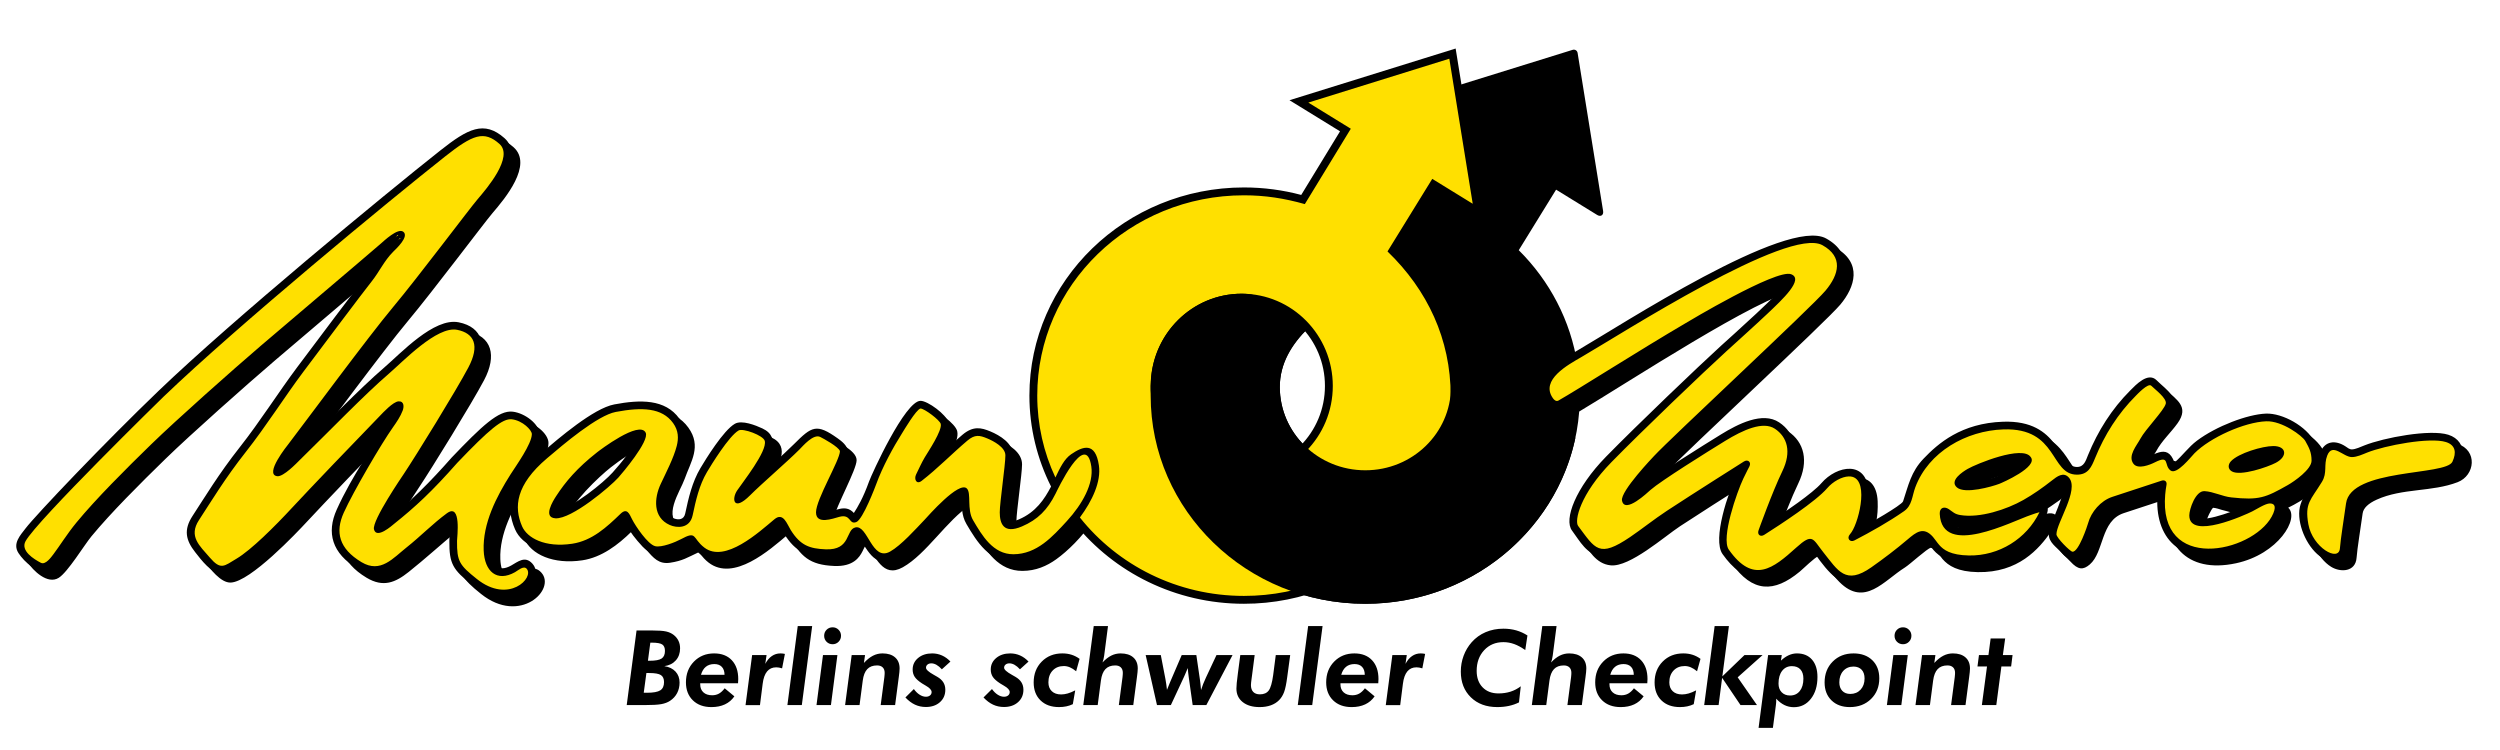 <svg xmlns="http://www.w3.org/2000/svg" width="1134" height="340" viewBox="0 0 1134 340"><path fill-rule="evenodd" clip-rule="evenodd" d="M563.24 133.23c15.343 0 34.06 12.004 30.034 15.723-7.543 6.972-12.755 15.943-12.755 26.61 0 20.812 17.327 37.757 38.79 37.757s38.783-16.945 38.783-37.756c0-.57.05-1.136.026-1.7-1.5-22.926-11.91-43.575-27.717-58.818-.49-.475-.64-1.634-.278-2.216l18.612-30.182c.497-.806 1.645-1.078 2.45-.583l16.84 10.365-8.32-51.56c-.12-.76.494-1.755 1.23-1.983L713.32 22.62c1.085-.336 2.107.297 2.288 1.418L727.17 95.7c.304 1.874-1.074 2.796-2.69 1.803L705.843 86.03l-16.933 27.456c13.95 13.86 23.55 31.882 26.625 51.97 1.308-.794 2.635-1.557 3.956-2.32 19.77-11.446 95.15-60.757 112.938-50.875 12.593 6.995 8.93 18.06 2.326 25.922-3.302 3.93-20.96 20.734-38.59 37.444-17.658 16.74-35.47 33.556-39.293 37.683-6.223 6.72-11.003 12.705-12.83 15.5 1.93-1.243 4.414-3.357 6.43-5.12 5.043-4.414 26.365-17.69 34.246-22.538 7.653-4.71 18.857-10.5 26.384-5.48 7.302 4.867 9.478 13.537 4.584 23.647-3.025 6.25-6.717 15.84-8.862 21.603 6.81-4.49 19.605-13.19 23.445-17.67 6.93-8.083 20.766-10.676 21.438 4.115.314 6.96-1.09 12.233-2.616 15.812 2.253-1.26 17.638-9.914 18.228-11.688 2.446-7.334 3.573-13.363 9.277-19.34 6.582-6.893 17.095-16.14 36.128-16.773 26.03-.868 24.79 20.525 33.457 20.525 3.252 0 4.005-2.884 5.027-5.383 4.48-10.957 10.76-20.926 19.177-29.343 2.522-2.524 8.04-8.51 11.955-4.597 4.774 4.776 10.893 7.722 5.413 15.397-3.054 4.274-7.24 8.032-9.703 12.688-.518.974-4.414 6.433-3.457 7.682 5.862-.488 12.354-8.19 15.83 1.54 3.603-3.05 6.38-7.048 10.174-9.893 8.8-6.6 22.922-11.974 31.31-12.297 7.647-.292 18.418 5.842 22.036 12.787 1.112 2.138 1.787 4.226 2.03 6.533.146-.532.308-1.047.498-1.536 2.126-5.487 6.987-5.896 11.54-2.908.892.585 1.747 1.362 2.878 1.362 1.575 0 4.188-1.21 5.635-1.792 8.942-3.575 29.894-7.457 38.092-4.868 9.363 2.958 8.113 14.377.167 17.437-11.68 4.502-25.047 2.648-36.668 7.9-3.882 1.755-6.095 3.855-6.424 6.273-.914 6.704-2.442 15.845-2.747 20.11-.46 6.45-7.27 6.734-11.53 4.112-6.256-3.85-11.084-13.957-10.354-21.56.72-7.476 8.66-13.77 8.308-18.706-.017-.24-.02-.467-.022-.71-2.494 5.37-10.722 10.92-17.42 14.14 5.29 4.812-4.535 21.12-23.664 25.218-22.82 4.89-33.758-9.096-31.315-29.192-5.148 1.688-16.188 5.31-19.67 6.47-10.505 3.5-8.83 17.673-15.352 23.263-2.994 2.564-5.28 2.548-8.85-1.377-2.208-2.43-5.662-4.52-5.662-8.216 0-4.362 8.96-20.565 6.547-23.38l-.176-.167c-.607.006-5.11 3.654-5.768 4.127-4.84 3.455-9.795 6.8-15.1 9.327 5.088-2.1 9.407-3.764 11.612-3.504 4.83.568 1.16 6.362-.078 8.152-5.635 8.14-14.987 18.84-33.323 18.52-9.146-.163-13.325-2.88-16-5.923-1.433-1.63-2.954-4.824-5.328-5.12-1.623.283-9.396 7.477-11.733 8.94-9.556 5.97-18.254 18.044-29.688 6.61-3.36-3.362-6.12-7.485-8.888-11.337-.198-.275-.342-.45-.45-.566-2.037.813-6.81 5.616-8.702 7.185-11.638 9.636-21.392 9.586-30.908-3.896-4.766-6.752 2.76-28.334 6.267-35.722-7.56 4.794-21.465 13.638-29.634 19.013-7.082 4.662-22.816 18.605-31.46 17.742-6.836-.684-9.883-6.93-13.473-11.716-3.766-5.02 1.64-19.38 15.47-33.51 14.11-14.42 41.727-40.804 52.158-50.314 3.893-3.55 28.74-25.633 29.857-28.985-16.16 2.21-75.94 41.442-98.3 54.757-3.807 48.814-45.846 87.194-97.042 87.194-53.713 0-97.336-42.22-97.336-94.42 0-1.988-.095-3.96.09-5.918.794-22.368 18.88-40.3 41.21-40.3zm351.124 105.008c-2.282.832-4.64 1.497-7.087 1.946-5.324.982-14.188 2.647-19.26-.887 2.808 7.99 15.352 3.46 26.347-1.06zm107.8-4.48c-4.825-.136-9.734-1.14-14.324-2.47-1.25-.364-2.662-.882-3.98-.96-.515.205-3.237 5.004-3.237 7.537 0 4.175 15.312-1.232 21.834-4.104l-.374-.003h.08zm-596.7-18.608c-.65 1.142 8.194-7.94 15.163-13.836 4.85-4.104 8.505-3.278 12.646-1.555 4.36 1.815 10.33 5.398 10.33 10.86 0 4.47-2.556 21.387-2.556 25.857 0 3.946.28 5.318 5.243 3.19 15.5-6.64 15.688-24.05 23.65-29.52 5.315-3.655 11.002-5.772 12.6 5.006 1.99 13.438-12.914 30.99-23.41 38.523-4.322 3.1-9.297 5.267-15.344 5.287-10.88.037-16.533-9.036-21.3-17.136-2.418-4.11-2.085-8.334-2.303-12.8-10.66 6.91-19.96 22.31-30.677 28.293-9.26 5.17-12.14-5.174-16.714-10.275-.59.945-1.042 1.982-1.54 2.98-1.436 2.872-4.26 7.06-12.8 6.703-11.337-.473-15.215-4.306-20.585-13.654l-.395-.684c-8.456 7.214-24.695 21.533-36.025 12.822-1.595-1.226-2.782-2.624-3.617-3.67l-.837-1.067-.233.104c-4.958 2.305-7.03 3.797-12.793 4.677-5.09.777-7.568-2.138-10.742-5.837-2.987-3.485-4.578-6.326-5.543-8.257l-.41-.84-.835.827c-6.1 6-13.574 11.7-22.29 13.006-13.16 1.972-23.257-2.626-26.438-9.967-4.524-10.436-2.847-22.07 12.284-34.896 7.548-6.397 23.258-19.98 32.732-21.77 11.75-2.224 23.072-2.507 29.513 6.437 6.144 8.533 1.1 15.4-1.69 23.3-2.004 5.683-10.544 17.65-1.25 21.78 2.638 1.17 5 .725 5.58-1.97 1.527-7.133 3.148-14.272 6.908-20.632 2.312-3.913 10.476-17.21 15.647-20.14 3.177-1.803 9.417.703 12.485 2.13 9.102 4.232 2.82 13.455-.938 18.92l-4.292 6.224c5.866-5.514 14.642-13.14 19.515-18.013 8.15-8.15 10.215-9.495 19.877-2.623 1.752 1.245 4.482 3.353 4.482 5.766 0 4.285-9.054 20.373-10.74 27.168-.103.41-.117.59-.117.605l.364.015c4.688-.147 9.26-4.17 13.32.274 1.728-2.646 4.166-6.71 6.894-14.284 1.2-3.332 16.31-36.583 23.348-36.583 3.31 0 11.7 6.25 12.542 9.615 1.213 4.852-4.96 13.12-8.463 19.15l-.245.488zm593.817-.067c3.652.117 14.384-2.663 17.067-5.197-.252-.008-.598-.004-1.078-.004-4.412 0-12.427 2.618-15.99 5.2zm-124.878 7.688c4.187.817 11.597-1.044 15.313-2.46 3.587-1.368 7.446-4.313 9.993-6.485-7.135-.053-19.86 3.373-24.95 8.545-.154.156-.27.29-.356.4zM177.72 118.405c-10.91 9.39-40.64 34.504-53.118 45.197-13.086 11.215-38.014 33.33-49.542 44.545-11.553 11.24-24.908 24.595-33.577 35.12-3.353 4.07-10.713 16.235-14.852 18.837-5.078 3.194-11.69-3.317-14.163-7.145-2.79-4.317.82-8.07 3.22-11.212 4.648-6.085 36.16-39.202 60.393-62.436 33.537-32.158 102.422-88.98 127.772-109.006 12.405-9.8 19.804-13.748 29.067-5.555 9.02 7.978-3.974 23.436-9.51 29.89-3.743 4.367-27.142 35.56-38.373 48.972-11.224 13.403-40.22 52.68-47.39 62.033-2.04 2.66-3.692 5.126-4.784 7 1.206-1.01 2.75-2.414 4.687-4.307 13.76-13.443 29.906-30.18 40.656-39.392 7.64-6.548 22.725-22.905 33.93-20.666 10.965 2.192 13.353 10.997 7.436 22.174-5.635 10.642-23.792 40.064-29.427 48.514-5.627 8.438-9.918 15.503-11.412 18.79l-.52 1.108c11.21-8.04 21.71-18.964 30.742-29.213 13.645-14.247 21.296-21.584 27.698-20.83 5.67.665 12.145 5.763 12.145 10.15 0 5.716-7.147 15.337-10.18 20.116-5.993 9.45-12.125 21.104-11.667 32.542.276 6.903 3.216 10.234 9.034 6.96 3.036-1.708 6.248-4.518 9.554-.88 6.867 7.55-9.573 23.908-27.337 9.7-8.7-6.96-10.376-9.548-10.284-20 .027-3.01.334-6.086.133-9.09l-.717.582c-7.374 6.11-14.452 12.558-21.95 18.532-6.036 4.81-11.538 7.162-19.11 2.618-11.638-6.98-14.182-16.332-9.43-26.853 6.966-15.417 16.59-28.62 25.1-43.073-.82.763-1.79 1.714-2.92 2.876-10.917 11.227-32.124 33.362-39.92 41.78-4.316 4.662-25.502 27.123-34.445 27.47-4.584.173-9.358-6.298-12.04-9.708-4.244-5.4-5.343-10.102-1.185-16.46 5.328-8.146 11.912-19.11 21.313-31.015 9.354-11.847 17.77-25.252 26.19-36.473 8.435-11.245 27.18-36.232 30.93-40.918 3.026-3.782 4.853-7.602 7.892-11.31l-.038.034zm79.07 117.267c7.164-1.318 21.12-12.72 25.187-17.27 4.14-4.626 8.608-10.102 11.275-15.804-5.072 1.14-12.51 6.506-16.182 9.39-5.343 4.2-18.016 16.173-20.28 23.685z"/><path fill-rule="evenodd" clip-rule="evenodd" fill="#FFE000" d="M707.698 183.227c-3.373 1.91-7.355-3.37-6.128-9.19 1.225-5.823 8.885-10.112 14.705-13.482 5.823-3.37 22.062-13.48 43.51-25.736 21.45-12.256 56.686-31.252 67.718-25.124 11.03 6.128 8.27 15.625 1.837 23.285-6.435 7.66-70.166 66.794-77.826 75.064-7.66 8.273-13.942 16.246-14.096 18.08-.305 3.674 6.078-1.683 10.112-5.21 4.902-4.29 26.044-17.466 34.01-22.368 7.968-4.9 18.08-9.803 24.514-5.514 6.435 4.288 8.578 11.948 3.982 21.446-4.596 9.5-10.724 26.656-10.724 26.656s22.674-14.4 28.19-20.835c5.514-6.436 17.77-10.418 18.383 3.062.613 13.482-5.514 20.222-5.514 20.222s7.66-3.98 15.013-8.578c7.355-4.596 8.887-5.21 9.5-7.048.612-1.836 2.45-11.948 8.886-18.688 6.434-6.74 16.545-15.626 34.93-16.24 18.384-.61 23.897 11.95 25.736 15.32 1.84 3.37 4.902 5.21 7.66 5.21 4.904 0 5.21-3.372 8.887-11.952 3.678-8.577 12.255-18.994 16.546-23.283 4.288-4.29 7.353-6.74 9.498-4.596 2.144 2.143 7.966 6.127 7.048 9.802-.92 3.678-8.887 11.03-11.644 16.24-2.76 5.207-4.596 6.74-3.678 8.885s2.45 1.225 5.82.307c3.37-.92 3.984-2.757 7.05-2.146 3.062.613 2.756 4.29 3.983 5.21 1.225.918 7.958-7.732 11.948-10.725 8.58-6.435 22.367-11.644 30.334-11.948 7.965-.307 17.77 7.046 19.302 9.803 1.532 2.758 3.066 5.21 3.066 9.806s-7.347 10.126-11.644 12.562c-9.194 5.208-12.665 7.354-26.66 5.82-4.956-.543-11.336-3.37-12.867-2.756-1.532.61-4.29 6.433-4.29 9.19 0 2.758 3.064 3.677 7.354 3.064 4.292-.613 14.402-4.29 18.693-6.435 4.288-2.147 6.28-3.784 8.7-3.784 2.526 0 5.394 1.638 3.248 6.848-2.143 5.207-10.11 13.48-22.98 16.237-12.868 2.758-21.753-.917-26.656-8.884-4.902-7.966-2.146-21.14-2.146-21.14s-17.77 5.82-22.367 7.353-8.577 6.127-9.804 10.723c-1.226 4.596-3.982 11.03-6.128 12.866-2.146 1.838-3.37 2.145-6.435-1.226-3.063-3.37-5.21-4.29-5.21-7.046s4.597-11.95 5.517-15.626c.92-3.676 2.45-6.74.614-8.885-1.84-2.146-3.984.61-8.273 3.677-4.29 3.064-14.4 10.722-26.044 12.867-14.32 2.64-16.716.298-18.758-1.19-1.497-1.09-2.998-2.486-2.385.885 1.226 6.74 7.66 9.498 20.53 4.902s14.706-5.82 18.384-7.046c3.676-1.227 9.805-3.983 4.29 3.983S910.534 254 893.07 253.693c-17.464-.306-14.75-10.23-21.142-11.03-2.452-.306-7.967 6.13-12.87 9.192s-13.175 11.642-19.61 11.028c-6.434-.61-10.11-6.74-13.786-11.335-3.678-4.596-3.37-6.435-6.437-4.596-3.063 1.84-11.948 12.255-19.608 13.174-7.66.92-13.176-4.596-16.853-9.804-3.678-5.21 1.53-19.915 2.76-24.817 1.224-4.902 6.434-14.705 6.434-14.705s-23.288 14.705-34.932 22.365c-11.642 7.66-22.705 18.226-30.334 17.462-6.128-.61-9.498-7.353-12.255-11.027-2.76-3.678 1.225-16.852 15.32-31.253 14.093-14.398 41.67-40.748 52.088-50.246 10.417-9.497 29.108-26.042 30.334-29.72 1.224-3.675-1.73-2.86-8.58-.306-5.918 2.208-16.545 7.354-37.994 19.915-21.447 12.564-48.716 30.03-57.908 35.237zm180.78 36.153c1.225 2.45 11.337.92 17.77-1.53 6.435-2.453 14.843-8.048 13.48-9.5-1.234-2.028-5.514-1.225-14.094.92-8.58 2.144-18.384 7.658-17.156 10.11zm124.4-7.353c1.532 1.837 10.11-.307 13.48-1.532 3.37-1.225 7.66-2.757 7.967-4.902.307-2.146-5.208-1.84-10.417-.307-5.21 1.532-12.562 4.902-11.03 6.74zm40.14.612c-.308-4.29 1.517-9.965 4.288-10.11 5.823-.307 6.128 3.063 9.498 3.063 3.37 0 7.66-3.37 17.16-5.21 9.498-1.838 21.73-2.894 26.043-1.53 5.822 1.838 6.13 6.74 3.984 11.336s-18.385 5.514-27.27 7.045c-8.887 1.532-19.917 4.597-20.835 11.338-.92 6.74-2.452 15.93-2.757 20.222-.308 4.29-4.903 5.207-8.887 2.757-3.98-2.452-7.966-8.273-8.887-13.48-.918-5.21-1.53-7.355 2.146-13.787 3.678-6.436 5.82-7.357 5.517-11.646zM468.714 179.45c0-51.164 42.775-92.64 95.54-92.64 9.302 0 18.294 1.29 26.797 3.69l19.23-31.522-21.097-12.984 69.658-21.672 11.565 71.662-20.152-12.402-18.612 30.182c17.398 16.778 28.17 40.013 28.17 65.686 0 51.165-42.774 92.64-95.556 92.64-52.765 0-95.54-41.475-95.54-92.64zm55.01-4.393c0-22.117 17.692-40.046 39.518-40.046 21.84 0 39.533 17.93 39.533 40.047 0 22.118-17.694 40.045-39.533 40.045-21.826 0-39.52-17.927-39.52-40.045z"/><path fill-rule="evenodd" clip-rule="evenodd" fill="#FFE000" d="M253.712 226.01c4.15-6.386 9.26-12.45 18.2-19.474 11.91-9.355 18.77-10.783 19.41-9.507.637 1.275-4.932 10.394-12.135 18.443-7.377 8.247-19.088 15.323-24.198 17.24-5.11 1.915-5.43-.32-1.278-6.704zm-6.68-19.474c7.242-6.138 23.007-19.7 31.932-21.388 11.814-2.235 22.033-2.235 27.78 5.745 5.75 7.98 0 16.28-1.915 21.707-1.917 5.428-5.75 9.896-5.43 15.323.32 5.428 1.967 7.224 5.11 8.62 2.874 1.276 7.025 1.274 7.983-3.192.958-4.47 2.554-13.09 6.706-20.11 4.15-7.023 7.982-12.77 11.175-15.96 3.193-3.194 4.15-5.11 8.62-3.513 4.472 1.595 8.623 2.233 9.58 5.745.96 3.512-1.595 7.66-5.108 12.77-3.07 4.464-5.748 8.3-7.663 11.172-1.916 2.874-2.236 5.43 3.192 0 5.43-5.426 16.605-15.004 22.353-20.75 5.747-5.746 8.3-7.66 11.494-6.065 3.193 1.597 9.9 5.428 9.9 7.98 0 2.554-3.833 9.896-5.43 13.408s-5.428 12.45-5.428 14.364c0 1.916 1.277 1.916 3.832 1.598 2.555-.32 6.706-2.555 8.94-1.276 2.236 1.276 2.555 4.15 4.152 1.276 1.597-2.874 4.152-7.023 7.025-15.005 2.874-7.98 7.983-17.237 11.814-23.304 3.83-6.063 7.343-12.13 9.898-12.13 2.554 0 10.218 5.747 10.857 8.3.64 2.555-.958 5.43-3.513 9.897-2.555 4.47-5.727 9.265-6.706 11.812-.795 2.062-1.59 3.26-1.48 3.35.112.092 1.147-.945 4.034-3.35 5.748-4.79 12.773-11.493 16.924-15.006 4.15-3.512 7.025-2.873 10.857-1.275 3.833 1.594 9.26 4.787 9.26 9.256s-2.554 21.388-2.554 25.856c0 4.47.958 7.66 7.664 4.79 6.706-2.874 10.856-7.023 14.37-14.047 3.512-7.023 7.097-13.937 9.58-15.643 5.108-3.512 8.62-4.788 9.898 3.83 1.277 8.62-4.47 18.517-11.496 26.18-7.025 7.66-14.352 15.604-25.545 15.64-10.86.036-16.604-10.853-19.797-16.28-3.193-5.427-1.277-12.77-2.555-14.046-1.277-1.276-9.9 7.023-16.604 14.047-6.705 7.02-15.645 16.92-20.435 15.962-4.79-.96-7.664-7.662-9.9-10.535-2.234-2.874-2.873-.958-4.79 2.873-1.228 2.457-3.512 6.064-11.175 5.745-7.664-.318-12.453-1.914-17.243-9.576-3.384-5.416-2.874-6.066-4.79-4.47-1.916 1.597-10.298 9.698-20.755 14.046-12.286 5.11-16.924-6.064-18.2-6.383-1.278-.32-5.782 3.325-9.9 4.15-6.386 1.275-7.345 2.232-13.092-4.472-5.748-6.702-6.067-10.853-7.025-10.533-.958.32-10.857 12.77-23.63 14.683-12.772 1.917-21.853-2.628-24.587-8.938-4.152-9.575-2.874-20.43 11.814-32.88zm-234.05 34.18c4.554-5.963 35.972-38.992 60.214-62.237C106.7 146.353 175.52 89.59 200.843 69.582c12.51-9.883 18.726-12.793 26.84-5.616 8.115 7.177-5.93 23.093-9.674 27.46-3.747 4.37-27.153 35.567-38.388 48.984-11.236 13.42-40.26 52.733-47.438 62.093-7.178 9.36-11.236 18.41 2.496 4.994 13.733-13.417 29.844-30.12 40.573-39.314 13.108-11.232 23.095-22.154 32.458-20.28 9.364 1.87 11.86 9.048 6.243 19.656-5.618 10.607-23.72 39.937-29.337 48.362-5.618 8.425-9.988 15.602-11.548 19.033-1.56 3.433-4.682 8.735 4.682 1.248 9.362-7.49 16.853-14.354 28.4-27.458 14.044-14.665 20.91-20.905 26.217-20.28s10.61 5.352 10.61 8.424c0 3.743-2.808 7.8-4.993 11.542-2.185 3.745-7.178 10.298-11.235 19.034-4.058 8.737-5.93 14.354-5.618 22.154.312 7.8 3.745 10.608 8.426 9.672 4.682-.937 7.49-5.927 10.612-2.497 2.394 2.632.624 9.36-5.93 11.234-6.554 1.87-11.235 2.182-19.038-4.06s-8.426-7.486-9.363-13.416c-.937-5.928 1.027-17.39-1.25-16.85-1.25.3-11.547 9.985-19.037 15.915-7.49 5.926-12.968 12.563-22.47 6.863-10.924-6.554-13.108-14.98-8.74-24.65 4.37-9.672 17.166-31.516 22.472-39.004 5.305-7.49 7.802-14.353-3.12-3.12-10.925 11.233-32.147 33.386-39.95 41.812-7.802 8.425-18.726 19.344-25.592 23.4-6.867 4.058-8.74 5.616-14.356-.936-5.618-6.553-10.3-10.922-4.994-19.033 5.306-8.113 11.86-19.033 21.223-30.89s17.79-25.274 26.216-36.507c8.427-11.232 27.152-36.195 30.897-40.875 3.744-4.68 4.206-7.926 9.986-13.73 7.424-7.45 6.243-9.357-3.12-1.246-9.364 8.112-41.51 35.26-54.617 46.49-13.11 11.234-38.077 33.39-49.625 44.62-11.547 11.23-24.967 24.65-33.706 35.258-8.74 10.61-13.023 21.48-18.284 18.77-2.83-1.458-6.04-3.982-7.933-6.913-2.272-3.513 1.808-7.473 3.14-9.215z"/><path d="M284.277 319.832l4.462-33.854h7.006c2.944 0 5.087.154 6.428.463s2.482.833 3.422 1.573c.956.756 1.676 1.642 2.162 2.66.485 1.017.73 2.15.73 3.398 0 2.19-.64 4.01-1.92 5.458-1.28 1.45-3.02 2.328-5.226 2.637 2.158.323 3.85 1.145 5.076 2.462 1.226 1.318 1.838 2.98 1.838 4.983 0 1.758-.37 3.346-1.11 4.764-.74 1.418-1.812 2.59-3.214 3.515-1.063.708-2.382 1.21-3.954 1.502s-4.2.44-7.885.44h-7.816zm7.723-5.596h1.387c2.944 0 4.983-.366 6.116-1.1 1.133-.73 1.7-1.976 1.7-3.733 0-1.495-.47-2.556-1.41-3.18s-2.714-.937-5.32-.937h-1.27l-1.203 8.95zm2.983-22.73l-1.087 8.21h.763c2.635 0 4.454-.34 5.456-1.02s1.503-1.826 1.503-3.444c0-1.388-.405-2.36-1.215-2.914-.81-.555-2.41-.832-4.798-.832h-.624zM317.62 309.936v.508c0 1.526.482 2.73 1.446 3.607.963.88 2.286 1.32 3.966 1.32 1.156 0 2.185-.25 3.087-.753.9-.5 1.768-1.306 2.6-2.416l4.395 3.654c-1.11 1.62-2.54 2.837-4.29 3.653-1.75.817-3.79 1.226-6.116 1.226-3.516 0-6.322-1.02-8.418-3.063-2.097-2.042-3.145-4.76-3.145-8.15 0-3.81 1.21-6.95 3.63-9.424 2.42-2.474 5.472-3.71 9.157-3.71 3.407 0 6.082 1.032 8.024 3.098s2.914 4.918 2.914 8.556c0 .37-.03.964-.092 1.78v.116h-17.16zm.348-3.84h10.683c-.015-1.556-.423-2.76-1.225-3.606-.802-.848-1.935-1.27-3.4-1.27-1.557 0-2.84.407-3.85 1.225-1.01.816-1.745 2.033-2.207 3.652zM338.178 319.832l2.983-22.685h6.545l-.578 3.978c.817-1.557 1.807-2.736 2.972-3.538 1.163-.8 2.46-1.202 3.895-1.202.4 0 .763.02 1.087.058.324.04.64.097.948.174l-1.272 6.544c-.478-.153-.937-.27-1.376-.346-.44-.077-.867-.116-1.283-.116-1.743 0-3.126.62-4.152 1.86-1.025 1.242-1.692 3.11-2 5.608l-1.226 9.666h-6.544zM357.163 319.832l4.694-35.842h6.544l-4.693 35.842h-6.544zM370.366 319.832l2.937-22.685h6.544l-2.937 22.685h-6.544zm3.468-31.448c0-1.08.37-1.988 1.11-2.73.74-.74 1.65-1.11 2.73-1.11 1.063 0 1.965.375 2.705 1.123s1.11 1.653 1.11 2.717-.37 1.97-1.11 2.717c-.74.75-1.643 1.123-2.707 1.123-1.08 0-1.988-.37-2.73-1.11-.738-.74-1.11-1.65-1.11-2.73zM383.338 319.832l2.983-22.685h6.06l-.51 3.562c1.388-1.496 2.76-2.59 4.117-3.285 1.356-.693 2.79-1.04 4.3-1.04 2.452 0 4.36.6 5.724 1.804 1.365 1.2 2.047 2.874 2.047 5.017 0 .848-.13 2.22-.393 4.116-.03.23-.054.4-.07.51l-1.572 12h-6.544l1.665-12.648c.046-.447.08-.836.104-1.168.023-.33.035-.604.035-.82 0-1.064-.3-1.89-.902-2.475-.6-.586-1.45-.88-2.543-.88-1.912 0-3.396.56-4.45 1.678-1.057 1.117-1.74 2.848-2.047 5.19l-1.457 11.123h-6.545zM414.532 312.548c.77 1.095 1.638 1.95 2.602 2.567.963.616 1.916.925 2.856.925.77 0 1.395-.197 1.873-.59.478-.394.717-.905.717-1.538 0-.925-.88-1.888-2.636-2.89-.71-.4-1.264-.732-1.665-.995-1.62-1.048-2.74-2.046-3.365-2.994-.625-.948-.937-2.062-.937-3.342 0-2.11.83-3.856 2.486-5.236 1.657-1.38 3.78-2.07 6.37-2.07 1.573 0 3.06.313 4.464.938 1.402.624 2.674 1.546 3.815 2.763l-3.885 3.516c-.833-.91-1.646-1.587-2.44-2.034s-1.576-.67-2.347-.67c-.708 0-1.287.185-1.733.554-.447.37-.67.85-.67 1.435 0 .832 1.18 1.903 3.537 3.214.678.385 1.203.685 1.572.9 1.233.71 2.15 1.546 2.752 2.51.6.963.902 2.085.902 3.364 0 2.312-.817 4.193-2.45 5.642-1.635 1.45-3.755 2.174-6.36 2.174-1.79 0-3.442-.354-4.96-1.063-1.52-.71-2.964-1.796-4.336-3.26l3.838-3.82zM449.958 312.548c.77 1.095 1.638 1.95 2.602 2.567.963.616 1.916.925 2.856.925.77 0 1.395-.197 1.873-.59.477-.394.716-.905.716-1.538 0-.925-.88-1.888-2.636-2.89-.71-.4-1.264-.732-1.665-.995-1.62-1.048-2.74-2.046-3.364-2.994-.624-.948-.936-2.062-.936-3.342 0-2.11.83-3.856 2.486-5.236 1.657-1.38 3.78-2.07 6.37-2.07 1.573 0 3.06.313 4.464.938 1.402.624 2.674 1.546 3.815 2.763l-3.886 3.516c-.833-.91-1.646-1.587-2.44-2.034s-1.576-.67-2.347-.67c-.71 0-1.288.185-1.734.554-.447.37-.67.85-.67 1.435 0 .832 1.18 1.903 3.537 3.214.678.385 1.203.685 1.572.9 1.233.71 2.15 1.546 2.752 2.51.6.963.902 2.085.902 3.364 0 2.312-.817 4.193-2.45 5.642-1.635 1.45-3.755 2.174-6.36 2.174-1.79 0-3.442-.354-4.96-1.063-1.52-.71-2.964-1.796-4.336-3.26l3.838-3.82zM488.135 304.478c-.987-.8-1.93-1.395-2.833-1.78-.902-.385-1.815-.578-2.74-.578-2.097 0-3.79.68-5.076 2.035s-1.93 3.145-1.93 5.364c0 1.695.51 3.032 1.537 4.012 1.025.98 2.432 1.468 4.22 1.468.956 0 1.95-.146 2.983-.44 1.033-.29 2.173-.762 3.422-1.41l-1.087 6.268c-.94.446-1.926.778-2.96.994s-2.134.323-3.306.323c-3.515 0-6.31-1.01-8.382-3.028-2.074-2.02-3.11-4.732-3.11-8.14 0-3.84 1.22-6.995 3.665-9.47 2.443-2.474 5.56-3.71 9.354-3.71 1.496 0 2.887.203 4.175.61 1.287.41 2.5 1.03 3.642 1.862l-1.572 5.618zM491.373 319.832l4.74-35.842h6.475l-1.734 13.39c-.108.692-.22 1.278-.335 1.757-.117.478-.26.933-.43 1.364 1.327-1.418 2.652-2.458 3.978-3.12 1.326-.664 2.744-.995 4.255-.995 2.45 0 4.36.6 5.723 1.804 1.364 1.2 2.046 2.874 2.046 5.017 0 .848-.13 2.22-.393 4.116l-.07.51-1.573 12h-6.544l1.665-12.648c.046-.447.08-.836.104-1.168.023-.33.035-.604.035-.82 0-1.064-.3-1.89-.902-2.475-.6-.586-1.45-.88-2.543-.88-1.912 0-3.396.56-4.45 1.678-1.057 1.117-1.74 2.848-2.047 5.19l-1.457 11.123h-6.545zM524.81 319.832l-5.134-22.685h6.868l2.104 10.915c.14.77.266 1.557.382 2.358s.22 1.634.312 2.497c.23-.616.67-1.703 1.318-3.26.185-.447.332-.794.44-1.04l4.924-11.47h6.637l1.597 10.937c.092.617.177 1.28.254 1.99s.17 1.687.28 2.936c.26-.863.573-1.758.936-2.683.362-.925.79-1.91 1.283-2.96l4.786-10.22h7.284l-11.886 22.684h-6.197l-1.757-12.463c-.14-.986-.243-1.815-.312-2.485-.07-.67-.12-1.29-.15-1.86-.617 1.478-1.05 2.5-1.295 3.062-.247.562-.447 1.006-.6 1.33L531.1 319.83h-6.29zM569.114 297.147l-1.226 9.48c-.03.263-.085.656-.162 1.18-.2 1.42-.3 2.397-.3 2.937 0 1.357.35 2.397 1.052 3.122.7.725 1.707 1.087 3.018 1.087 1.804 0 3.137-.582 4-1.746s1.534-3.487 2.012-6.972l1.18-9.088h6.544l-1.34 9.897c-.402 3.114-.876 5.403-1.423 6.867-.55 1.466-1.3 2.684-2.257 3.654-1.032 1.05-2.293 1.84-3.78 2.37-1.487.532-3.18.798-5.075.798-3.223 0-5.78-.76-7.677-2.277s-2.843-3.557-2.843-6.116c0-.603.05-1.45.15-2.545.1-1.094.273-2.55.52-4.37l1.087-8.278h6.52zM588.676 319.832l4.695-35.842h6.544l-4.693 35.842h-6.544zM608.03 309.936v.508c0 1.526.483 2.73 1.446 3.607.963.88 2.285 1.32 3.967 1.32 1.156 0 2.184-.25 3.086-.753.9-.5 1.77-1.306 2.6-2.416l4.394 3.654c-1.11 1.62-2.54 2.837-4.29 3.653-1.75.817-3.788 1.226-6.114 1.226-3.516 0-6.32-1.02-8.418-3.063-2.096-2.042-3.145-4.76-3.145-8.15 0-3.81 1.21-6.95 3.63-9.424 2.42-2.474 5.474-3.71 9.157-3.71 3.408 0 6.082 1.032 8.025 3.098 1.94 2.065 2.91 4.918 2.91 8.556 0 .37-.03.964-.09 1.78v.116h-17.16zm.35-3.84h10.68c-.013-1.556-.423-2.76-1.224-3.606s-1.936-1.27-3.398-1.27c-1.56 0-2.842.407-3.852 1.225s-1.744 2.033-2.207 3.652zM628.588 319.832l2.982-22.685h6.545l-.578 3.978c.816-1.557 1.807-2.736 2.97-3.538 1.165-.8 2.464-1.202 3.897-1.202.4 0 .764.02 1.088.058.322.04.64.097.947.174l-1.272 6.544c-.48-.153-.938-.27-1.377-.346s-.866-.116-1.282-.116c-1.742 0-3.125.62-4.15 1.86-1.025 1.242-1.69 3.11-2 5.608l-1.225 9.666h-6.545zM689.01 318.606c-1.418.71-2.947 1.24-4.59 1.596s-3.395.53-5.26.53c-4.965 0-8.96-1.478-11.99-4.438s-4.545-6.845-4.545-11.654c0-2.513.424-4.91 1.273-7.19.848-2.282 2.064-4.325 3.652-6.13 1.773-2.003 3.89-3.528 6.348-4.577 2.46-1.048 5.145-1.572 8.06-1.572 2.065 0 3.995.255 5.792.764 1.795.51 3.494 1.28 5.098 2.312l-.994 6.637c-1.71-1.233-3.375-2.143-4.994-2.73s-3.252-.878-4.902-.878c-3.56 0-6.475 1.218-8.74 3.653s-3.4 5.558-3.4 9.365c0 3.13.895 5.62 2.684 7.47 1.787 1.85 4.193 2.774 7.215 2.774 1.957 0 3.77-.267 5.445-.798 1.672-.533 3.225-1.346 4.66-2.44l-.812 7.306zM694.838 319.832l4.74-35.842h6.475l-1.734 13.39c-.108.692-.22 1.278-.337 1.757-.115.478-.258.933-.428 1.364 1.326-1.418 2.652-2.458 3.98-3.12s2.743-.995 4.253-.995c2.45 0 4.36.6 5.723 1.804 1.366 1.2 2.048 2.874 2.048 5.017 0 .848-.13 2.22-.393 4.116-.03.23-.055.4-.07.51l-1.572 12h-6.543l1.664-12.648c.047-.447.082-.836.105-1.168.02-.33.032-.604.032-.82 0-1.064-.3-1.89-.9-2.475-.602-.586-1.45-.88-2.545-.88-1.912 0-3.395.56-4.45 1.678-1.058 1.117-1.74 2.848-2.048 5.19l-1.456 11.123h-6.546zM730.055 309.936v.508c0 1.526.482 2.73 1.445 3.607.963.88 2.285 1.32 3.967 1.32 1.156 0 2.184-.25 3.086-.753.902-.5 1.77-1.306 2.602-2.416l4.393 3.654c-1.11 1.62-2.54 2.837-4.29 3.653-1.75.817-3.788 1.226-6.114 1.226-3.516 0-6.32-1.02-8.418-3.063-2.096-2.042-3.145-4.76-3.145-8.15 0-3.81 1.212-6.95 3.632-9.424 2.42-2.474 5.473-3.71 9.156-3.71 3.408 0 6.082 1.032 8.025 3.098 1.94 2.065 2.912 4.918 2.912 8.556 0 .37-.03.964-.092 1.78v.116h-17.158zm.347-3.84h10.682c-.014-1.556-.424-2.76-1.225-3.606s-1.937-1.27-3.4-1.27c-1.558 0-2.84.407-3.85 1.225s-1.745 2.033-2.208 3.652zM769.78 304.478c-.985-.8-1.93-1.395-2.83-1.78-.903-.385-1.815-.578-2.74-.578-2.097 0-3.79.68-5.077 2.035s-1.93 3.145-1.93 5.364c0 1.695.512 3.032 1.537 4.012 1.025.98 2.432 1.468 4.22 1.468.956 0 1.95-.146 2.983-.44 1.033-.29 2.174-.762 3.422-1.41l-1.086 6.268c-.942.446-1.93.778-2.962.994s-2.135.323-3.307.323c-3.513 0-6.308-1.01-8.38-3.028-2.074-2.02-3.11-4.732-3.11-8.14 0-3.84 1.222-6.995 3.665-9.47 2.443-2.474 5.56-3.71 9.354-3.71 1.493 0 2.886.203 4.173.61 1.287.41 2.5 1.03 3.64 1.862l-1.572 5.618zM773.018 319.832l4.742-35.842h6.475l-2.984 22.823 10.038-9.666h8.21L788.21 307.23l8.764 12.602h-7.47l-8.347-12.37-1.597 12.37h-6.545zM802.016 297.147h6.197l-.393 2.52c1.172-1.093 2.357-1.914 3.56-2.462 1.204-.547 2.437-.82 3.7-.82 2.93 0 5.215.944 6.857 2.832 1.64 1.89 2.463 4.514 2.463 7.874 0 4.056-.994 7.35-2.984 9.887-1.988 2.536-4.562 3.804-7.723 3.804-1.512 0-2.922-.315-4.232-.947s-2.573-1.604-3.79-2.914c0 .092.004.204.012.335s.012.327.012.59c0 .277-.012.57-.035.878-.024.31-.075.77-.15 1.388l-1.32 10.037h-6.497l4.323-33zm16.002 10.66c0-1.803-.455-3.193-1.365-4.173-.908-.98-2.195-1.468-3.86-1.468-1.85 0-3.323.71-4.417 2.127-1.096 1.418-1.643 3.346-1.643 5.78 0 1.635.475 2.945 1.422 3.932.95.986 2.217 1.48 3.805 1.48 1.88 0 3.36-.687 4.44-2.06 1.08-1.37 1.618-3.243 1.618-5.617zM840.748 296.385c3.56 0 6.4 1.025 8.52 3.075 2.12 2.05 3.18 4.802 3.18 8.255 0 3.777-1.25 6.892-3.745 9.343-2.498 2.45-5.705 3.676-9.62 3.676-3.468 0-6.243-1.017-8.325-3.052-2.08-2.035-3.12-4.74-3.12-8.116 0-3.854 1.228-7.015 3.687-9.48 2.458-2.468 5.6-3.7 9.423-3.7zm.047 5.966c-1.943 0-3.508.66-4.695 1.978-1.188 1.318-1.78 3.05-1.78 5.19 0 1.62.442 2.9 1.33 3.84s2.1 1.41 3.642 1.41c1.912 0 3.47-.647 4.672-1.942 1.2-1.295 1.803-2.982 1.803-5.063 0-1.696-.436-3.014-1.307-3.954s-2.093-1.428-3.665-1.46zM855.895 319.832l2.936-22.685h6.546l-2.938 22.685h-6.543zm3.468-31.448c0-1.08.37-1.988 1.11-2.73s1.65-1.11 2.728-1.11c1.065 0 1.966.375 2.706 1.123s1.11 1.653 1.11 2.717-.37 1.97-1.11 2.717c-.74.75-1.64 1.123-2.705 1.123-1.077 0-1.987-.37-2.728-1.11s-1.11-1.65-1.11-2.73zM868.865 319.832l2.984-22.685h6.058l-.51 3.562c1.39-1.496 2.76-2.59 4.117-3.285 1.355-.693 2.79-1.04 4.3-1.04 2.452 0 4.358.6 5.724 1.804 1.362 1.2 2.046 2.874 2.046 5.017 0 .848-.13 2.22-.395 4.116-.028.23-.052.4-.067.51l-1.572 12h-6.544l1.666-12.648c.045-.447.08-.836.104-1.168.023-.33.035-.604.035-.82 0-1.064-.3-1.89-.9-2.475s-1.45-.88-2.544-.88c-1.912 0-3.396.56-4.45 1.678-1.058 1.117-1.74 2.848-2.048 5.19l-1.457 11.123h-6.545zM898.975 319.832l2.334-17.527h-4.325l.672-5.157h4.3l.995-7.538h6.59l-1.04 7.538h4.394l-.648 5.157h-4.416l-2.312 17.527h-6.545z"/><g><path fill="none" d="M421.862 210.203c-.08.137-.175.272-.252.405"/><path fill-rule="evenodd" clip-rule="evenodd" d="M177.86 188.047c-.824.763-1.793 1.712-2.924 2.875-10.915 11.225-32.122 33.363-39.92 41.78-4.315 4.66-25.5 27.124-34.445 27.468-4.582.176-9.357-6.296-12.038-9.705-4.244-5.4-5.344-10.102-1.185-16.46 5.328-8.147 11.912-19.11 21.313-31.018 9.354-11.845 17.77-25.25 26.19-36.472 8.436-11.245 27.182-36.232 30.93-40.918 3.73-4.66 5.638-9.377 10.113-13.87.782-.784 3.856-3.92 4.354-5.208.308.226.88.61.584 1.373.45-.174.707.185.86.297-1.72.666-5.36 3.798-6.55 4.828-9.364 8.114-41.514 35.264-54.624 46.498-13.087 11.215-38.014 33.33-49.542 44.545-11.553 11.24-24.908 24.593-33.577 35.118-3.352 4.07-10.712 16.235-14.852 18.84-5.08 3.192-11.693-3.318-14.165-7.145-2.79-4.32.82-8.07 3.22-11.215 4.65-6.082 36.163-39.2 60.393-62.435C105.53 145.066 174.416 88.245 199.766 68.22c12.405-9.8 19.804-13.75 29.068-5.556 9.02 7.98-3.974 23.437-9.508 29.892-3.744 4.367-27.143 35.558-38.374 48.97-11.225 13.403-40.22 52.682-47.392 62.032-2.04 2.66-3.69 5.128-4.783 7 1.206-1.007 2.75-2.414 4.687-4.306 13.76-13.444 29.906-30.18 40.656-39.39 7.64-6.548 22.724-22.907 33.93-20.667 10.964 2.193 13.353 10.998 7.435 22.174-5.635 10.64-23.792 40.06-29.427 48.513-5.627 8.44-9.918 15.504-11.412 18.788l-.52 1.112c11.21-8.04 21.71-18.967 30.742-29.216 13.645-14.247 21.296-21.584 27.697-20.83 5.67.668 12.146 5.763 12.146 10.15 0 5.716-7.146 15.34-10.178 20.12-5.995 9.448-12.126 21.104-11.67 32.542.277 6.902 3.217 10.234 9.034 6.96 3.037-1.708 6.248-4.52 9.554-.884 6.867 7.55-9.573 23.91-27.338 9.703-8.702-6.96-10.377-9.55-10.285-20 .027-3.012.334-6.086.133-9.093l-.716.585c-7.374 6.108-14.452 12.558-21.95 18.53-6.037 4.81-11.537 7.162-19.11 2.62-11.638-6.98-14.182-16.334-9.43-26.854 6.97-15.415 16.594-28.618 25.105-43.07zm-103.462-8.315c-.565.542-57.642 56.323-62.814 65.76-2.38 4.345 3.804 8.167 6.986 9.808 2.08 1.073 4.73-2.678 5.66-3.898 2.83-3.72 6.1-9.105 10.487-14.432 8.808-10.692 22.293-24.17 33.835-35.397 11.567-11.25 36.575-33.442 49.705-44.694 13.106-11.23 45.247-38.374 54.61-46.485 1.267-1.098 7.56-7.106 10.02-5.3 2.97 2.178-3.438 7.987-4.53 9.086-4.162 4.178-6.283 9.117-9.863 13.59-3.74 4.675-22.446 29.61-30.863 40.83-8.434 11.245-16.87 24.674-26.242 36.542-9.324 11.808-15.85 22.687-21.133 30.764-4.852 7.42.324 11.662 4.86 16.953 5.11 5.96 6.55 3.88 12.153.57 6.608-3.905 17.362-14.622 25.2-23.088 7.81-8.43 29.047-30.6 39.98-41.84 1.158-1.192 5.86-6.324 8.344-6.448 2.616-.13 2.467 2.557 1.873 4.146-1.014 2.71-2.78 5.3-4.434 7.636-5.247 7.405-17.985 29.153-22.305 38.715-3.986 8.826-2.16 16.32 8.05 22.446 8.68 5.207 14.306-1.837 20.5-6.737 6.214-4.92 11.838-10.75 18.217-15.427 6.712-4.92 4.627 10.865 4.613 12.53-.083 9.31 1.09 10.943 8.98 17.254 14.482 11.582 26.246-.64 22.598-4.65-1.4-1.543-3.92.807-5.28 1.57-8.215 4.624-13.827-.31-14.208-9.847-.49-12.237 5.802-24.445 12.207-34.543 2.4-3.78 9.64-13.808 9.64-18.258 0-1.76-4.137-6.12-9.08-6.702-4.204-.494-10.3 4.66-24.71 19.707-11.61 13.176-19.174 20.11-28.618 27.664-.803.642-8.09 7.224-9.21 2.517-.946-3.97 13.18-24.567 13.546-25.118 5.6-8.398 23.647-37.638 29.248-48.214 5.317-10.04 2.712-15.59-5.047-17.142-9.207-1.84-24.71 14.52-30.987 19.897-10.707 9.177-26.784 25.85-40.49 39.238-1.166 1.142-7.31 7.634-10.153 7.266-6.072-.786 4.693-14.072 5.066-14.557 7.185-9.37 36.238-48.72 47.485-62.15 11.24-13.42 34.654-44.63 38.4-49 4.086-4.765 16.454-19.183 9.844-25.03-6.965-6.158-11.996-4.288-24.613 5.68-25.3 19.987-94.05 76.693-127.522 108.785z"/><path fill-rule="evenodd" clip-rule="evenodd" d="M563.24 136.79c-20.82 0-37.737 17.11-37.737 38.267 0 21.154 16.917 38.264 37.738 38.264 20.833 0 37.753-17.108 37.753-38.263 0-21.157-16.92-38.266-37.752-38.266zm0-3.56c22.845 0 41.315 18.747 41.315 41.826s-18.47 41.826-41.314 41.826c-22.83 0-41.3-18.747-41.3-41.826s18.47-41.827 41.3-41.827zm-299.847 62.343c-5.925 4.342-11.64 9.238-15.238 12.288-14.246 12.074-15.124 22.146-11.344 30.866 2.29 5.28 10.352 9.77 22.736 7.91 9-1.35 15.696-7.554 21.913-13.57 2.98-2.883 4.038.05 5.243 2.462 1.543 3.082 7.128 11.38 10.483 12.218 2.88.72 9.175-1.815 11.552-3.103 7.61-4.12 5.126-.585 10.74 3.73 9.373 7.206 24.816-7.015 31.815-12.846 4.007-3.338 5.66 2.14 7.375 4.882 4.41 7.055 8.593 8.46 15.842 8.763 11.594.483 8.948-8.946 13.53-9.946 5.627-1.225 7.436 15.585 15.686 10.978 4.99-2.786 11.694-10.288 15.756-14.542 1.364-1.43 15.488-17.676 19.088-14.076 2.12 2.12-.107 9.415 2.824 14.396 4.057 6.895 9.032 15.454 18.294 15.423 10.585-.034 17.708-7.92 24.27-15.078 6.97-7.598 12.212-16.963 11.06-24.748-2.5-16.854-15.58 11.082-16.208 12.334-3.673 7.345-8.11 11.812-15.24 14.865-8.447 3.62-10.083-1.393-10.083-6.387 0-4.47 2.555-21.388 2.555-25.856 0-3.653-5.37-6.48-8.19-7.653-3.523-1.47-5.617-1.92-9.068.998-7.01 5.93-13.48 12.64-20.746 18.256-2.357 1.822-3.55-.812-2.487-2.94 1.31-2.614 2.388-5.163 3.902-7.71 1.588-2.67 8.016-12.208 7.264-15.214-.435-1.74-7.402-6.977-9.2-6.977-2.015.554-7.522 9.92-8.4 11.314-3.8 6.014-8.837 15.15-11.65 22.965-.31.86-6.034 16.035-9.027 17.222-3.47 1.374-2.302-3.81-7.686-2.366-2.996.805-10.61 3.705-10.61-2.036 0-5.923 10.853-23.66 10.853-27.773-.57-1.93-7.428-5.672-8.934-6.425-3.1-1.55-7.83 4.078-9.49 5.74-5.748 5.746-16.924 15.324-22.353 20.75-7.57 7.567-8.428 1.648-5.866-2.192 2.404-3.605 13.81-17.872 12.542-22.52-.684-2.51-9.9-5.832-11.838-4.734-4.386 2.484-12.513 15.746-14.37 18.886-3.557 6.02-5.055 12.843-6.5 19.59-1.34 6.244-7.28 5.798-10.388 4.416-7.772-3.453-7.08-12.24-4.1-18.603 2.396-5.126 5.87-11.755 7.273-17.253.876-3.43.838-6.923-1.643-10.367-5.054-7.018-14.17-7.3-26.048-5.054-4.017.76-9.89 4.324-15.89 8.717zm-10.69 36.012c7.166-1.317 21.12-12.72 25.19-17.27 4.137-4.624 8.61-10.1 11.274-15.806-5.086 1.143-12.497 6.497-16.182 9.392-5.343 4.197-18.017 16.17-20.282 23.683zm18.137-26.415c1.145-.9 19.168-14.648 22.034-8.918 1.883 3.766-10.967 18.786-12.394 20.38-3.623 4.05-21.145 18.904-28.53 18.473-5.86-.342-1.043-7.97.305-10.042 4.254-6.543 9.493-12.75 18.585-19.893zm780.428 6.86c-2.415 5.225-10.27 10.61-16.865 13.87l-.636.256c5.49 4.708-4.35 21.132-23.59 25.256-22.82 4.888-33.758-9.096-31.316-29.193-5.145 1.687-16.186 5.307-19.666 6.467-10.507 3.504-8.832 17.675-15.353 23.263-2.993 2.567-5.282 2.55-8.85-1.376-2.208-2.428-5.66-4.522-5.66-8.214 0-4.363 8.958-20.565 6.547-23.382l-.18-.166c-.606.007-5.105 3.655-5.767 4.126-4.882 3.49-9.883 6.85-15.273 9.384 5.103-2.107 9.575-3.82 11.786-3.56 4.833.57 1.162 6.363-.077 8.15-5.635 8.14-14.986 18.842-33.324 18.52-9.146-.16-13.325-2.88-15.996-5.92-1.434-1.63-2.955-4.825-5.33-5.124-1.622.287-9.394 7.48-11.733 8.942-9.556 5.97-18.253 18.044-29.688 6.61-3.358-3.36-6.118-7.483-8.885-11.335-.198-.276-.342-.452-.452-.568-2.035.813-6.807 5.618-8.703 7.187-11.638 9.636-21.39 9.585-30.906-3.896-4.767-6.752 2.76-28.336 6.266-35.722-7.56 4.792-21.463 13.64-29.632 19.014-7.085 4.66-22.82 18.604-31.463 17.738-6.834-.683-9.882-6.93-13.472-11.715-3.763-5.02 1.643-19.38 15.47-33.51 14.114-14.418 41.728-40.804 52.16-50.314 3.893-3.55 28.738-25.633 29.855-28.985-17.152 2.346-83.446 46.4-101.98 56.902-6.28 3.56-15.276-9.52-2.434-19.722 2.887-2.294 6.103-4.122 9.286-5.965 19.772-11.446 95.15-60.758 112.94-50.875 12.592 6.995 8.93 18.058 2.324 25.92-3.3 3.93-20.962 20.736-38.59 37.447-17.657 16.738-35.473 33.553-39.293 37.68-6.224 6.724-11.004 12.708-12.832 15.502 1.93-1.24 4.414-3.356 6.43-5.12 5.045-4.413 26.366-17.69 34.245-22.538 7.653-4.708 18.86-10.5 26.387-5.48 7.3 4.866 9.476 13.537 4.583 23.648-3.025 6.25-6.717 15.84-8.864 21.603 6.812-4.487 19.608-13.19 23.447-17.667 6.93-8.085 20.766-10.677 21.437 4.115.317 6.96-1.088 12.232-2.615 15.81 2.256-1.258 17.64-9.913 18.23-11.685 2.445-7.334 3.572-13.364 9.278-19.34 6.58-6.894 17.093-16.14 36.128-16.776 26.03-.867 24.79 20.53 33.456 20.53 3.252 0 4.007-2.885 5.03-5.387 4.478-10.954 10.757-20.924 19.174-29.342 2.523-2.52 8.04-8.51 11.954-4.596 4.778 4.776 10.894 7.722 5.414 15.398-3.052 4.274-7.238 8.03-9.703 12.685-.515.976-4.41 6.435-3.456 7.685 5.86-.49 12.354-8.193 15.83 1.538 3.603-3.05 6.38-7.046 10.175-9.894 8.8-6.6 22.92-11.97 31.31-12.294 7.645-.295 18.418 5.84 22.035 12.785 1.132 2.172 1.81 4.293 2.042 6.64.15-.56.286-1.126.484-1.642 2.127-5.486 6.986-5.895 11.542-2.907.892.585 1.744 1.362 2.875 1.362 1.575 0 4.19-1.213 5.637-1.792 8.942-3.575 29.893-7.457 38.09-4.867 9.365 2.955 8.113 14.374.17 17.436-11.68 4.502-25.047 2.65-36.67 7.9-3.882 1.754-6.096 3.855-6.425 6.273-.914 6.703-2.44 15.846-2.744 20.11-.462 6.45-7.27 6.734-11.528 4.112-6.26-3.85-11.086-13.96-10.355-21.56.718-7.476 8.66-13.77 8.308-18.706-.017-.224-.012-.487-.02-.72l.003-.01zm-163.593 9.08c-3.634-3.123 2.73-7.185 4.834-8.404 3.92-2.27 24.957-10.926 28.622-5.387 3.55 4.492-13.014 11.676-14.266 12.152-3.328 1.266-15.554 4.76-19.19 1.638zm127.52-10.11c3.637.123 14.39-2.673 17.065-5.198-.25-.01-.595-.004-1.075-.004-4.414 0-12.43 2.617-15.99 5.2zm-2.816 2.83c-1.926-1.105-1.774-3.15-.43-4.6 3.402-3.666 14.322-6.906 19.235-6.906 6.063 0 6.6 4.72 1.112 7.603-3.7 1.943-15.98 6.17-19.918 3.904zm5.875 15.847c-4.895-.113-9.844-1.123-14.5-2.476-1.253-.36-2.662-.878-3.98-.958-.515.207-3.24 5.005-3.24 7.537 0 4.176 15.2-1.232 21.72-4.103zm-108.036 4.51c-2.238.807-4.634 1.474-7.026 1.913-5.324.98-14.19 2.645-19.26-.888 2.8 7.976 15.303 3.486 26.285-1.024zm-19.903-15.5c7.44 1.45 22.33-4.258 27.428-9.678-2.33-.543-9.756 1.46-11.688 1.944-3.63.908-13.156 4.41-15.74 7.733zm165.31-12.03c-1.663 4.292.133 7.766-2.392 11.903-5.138 8.426-7.872 9.556-6.168 19.207 1.86 10.554 13.862 17.43 14.327 10.9.31-4.312 1.845-13.553 2.77-20.33 2.184-16.014 45.256-12.46 48.252-18.884 1.95-4.172 1.405-7.575-2.93-8.945-7.264-2.293-27.584 1.513-35.755 4.78-2.11.844-4.613 2.04-6.927 2.04-3.95 0-8.814-6.766-11.177-.672zM925.1 232.33c-1.333.306-2.607.83-3.902 1.26-8.653 2.885-40.29 19.55-41.33-.463-.15-2.878 2.05-3.575 4.137-2.16 1.947 1.32 2.605 2.235 5.177 2.663 8.836 1.477 21.012-2.518 28.62-6.838 4.505-2.556 8.817-5.594 12.892-8.8 2.323-1.83 5.317-4.195 7.82-1.274 4.688 5.467-5.71 20.49-5.71 25.642 0 1.602 6.19 7.762 7.242 7.89 2.82.336 6.846-11.925 7.115-12.934 1.36-5.103 5.73-10.19 10.936-11.924 4.598-1.532 22.375-7.355 22.375-7.355 1.537-.503 2.572.424 2.24 2.007 0 0-.653 3.15-.728 7.257-.593 33.15 42.252 22.4 49.206 5.513 1.62-3.933-.207-4.448-1.643-4.448-1.953 0-6.193 2.734-7.926 3.6-3.16 1.58-28.557 13.14-28.557 1.816 0-2.834 2.832-11.246 6.92-11.003 4.073.243 8.03 2.39 12.164 2.843 12.617 1.383 15.6.067 25.61-5.604 3.028-1.716 10.764-7.132 10.764-11.05 0-3.84-1.112-5.843-2.845-8.962-1.24-2.235-10.46-9.193-17.718-8.913-9.94.384-25.462 7.387-32.55 14.508-1.546 1.555-8.025 9.935-10.844 7.82-3.185-2.39-.13-7.232-7.113-3.71-2.307 1.16-7.678 3.314-9.7.672-2.75-3.596 1.5-8.314 3.146-11.42 2.233-4.216 10.73-12.802 11.494-15.848.607-2.434-4.94-6.502-6.592-8.154-1.403-1.403-6.45 4.002-7.042 4.596-8.098 8.097-14.11 17.667-18.416 28.2-1.624 3.974-3.082 7.543-8.244 7.543-12.276 0-8.48-21.357-33.34-20.528-16.89.56-33.985 10.178-39.986 26.29-1.484 3.985-1.405 8.24-5.117 10.816-7.087 4.92-14.845 9.28-22.48 13.252-2.05 1.065-3.62-.984-2.088-2.71 0 0 .317-.356.792-1.064 3.628-5.41 8.356-25.543-1.293-25.253-3.203.097-7.222 2.365-9.764 5.33-5.17 6.032-21.232 16.507-28.577 21.172-1.742 1.106-3.26-.106-2.566-2.052 0 0 6.17-17.27 10.797-26.828 4.3-8.885 2.185-15.533-3.383-19.244-5.342-3.562-14.36.454-22.64 5.55-8.054 4.955-29.016 18.026-33.777 22.192-1.21 1.062-11.733 11.144-12.942 4.815-.797-4.18 14.23-19.868 14.51-20.17 3.838-4.145 21.72-21.033 39.452-37.843 17.764-16.84 35.186-33.43 38.318-37.16 6.265-7.456 8.118-15.388-1.352-20.648-15.452-8.584-91.08 40.174-109.51 50.844-5.7 3.302-18.583 10.223-12.815 18.48 1.027 1.468 1.96 1.49 2.508 1.18 9.19-5.208 36.45-22.666 57.89-35.223.152-.09 40.952-24.627 47.688-22.125 6.02 2.236-3.864 11.444-10.763 17.955-6.136 5.79-13.42 12.31-18.637 17.062-10.404 9.485-37.942 35.798-52.018 50.18-14.362 14.672-16.923 26.66-15.172 28.992 7.825 10.435 9.356 14.675 23.554 5.06 5.18-3.508 10.864-8.068 16.69-11.903 11.655-7.666 34.96-22.384 34.96-22.384 1.853-1.17 3.49.346 2.462 2.284 0 0-1.287 2.42-2.725 5.444-2.88 6.063-10.26 27.057-6.585 32.264 11.124 15.76 20.054 8.572 30.6-.953 7.56-6.824 7.416-3.926 12.235 2.096 6.73 8.412 10.107 15.096 21.81 6.866 5.644-3.97 11.203-8.188 16.46-12.656 3.787-3.22 7.203-6.034 11.492-1.136.916 1.048 1.72 2.37 2.87 3.68 1.937 2.2 5.13 4.594 13.45 4.74 13.62.237 26.175-7.565 31.998-19.63zm-437.475 5.264c-4.062 4.917-8.633 9.165-12.58 11.998-4.322 3.103-9.297 5.27-15.343 5.29-10.88.033-16.534-9.037-21.3-17.14-2.418-4.108-2.086-8.332-2.303-12.8-10.663 6.912-19.96 22.31-30.68 28.296-9.258 5.17-12.14-5.175-16.713-10.275-.59.942-1.04 1.98-1.54 2.976-1.436 2.873-4.26 7.06-12.8 6.705-11.336-.472-15.214-4.305-20.584-13.656l-.396-.682c-8.455 7.214-24.694 21.532-36.024 12.82-1.595-1.226-2.782-2.623-3.617-3.672l-.837-1.063-.233.104c-4.958 2.305-7.03 3.796-12.794 4.678-5.09.776-7.568-2.138-10.742-5.84-2.986-3.485-4.577-6.324-5.542-8.255l-.41-.84-.835.828c-6.1 6-13.574 11.696-22.29 13.004-13.16 1.974-23.257-2.624-26.438-9.965-4.523-10.436-2.846-22.07 12.285-34.896 7.548-6.397 23.257-19.978 32.732-21.77 11.752-2.223 23.072-2.506 29.513 6.438 6.145 8.53 1.103 15.4-1.688 23.3-2.005 5.68-10.545 17.647-1.25 21.776 2.638 1.174 5 .727 5.578-1.97 1.53-7.13 3.15-14.27 6.91-20.63 2.312-3.913 10.475-17.21 15.646-20.14 3.18-1.8 9.418.704 12.486 2.13 9.1 4.234 2.82 13.456-.938 18.92l-4.292 6.226c5.866-5.517 14.642-13.144 19.515-18.014 8.15-8.148 10.216-9.494 19.878-2.622 1.752 1.246 4.482 3.353 4.482 5.764 0 4.287-9.054 20.376-10.74 27.17-.103.41-.117.59-.117.604l.364.017c4.687-.148 9.26-4.172 13.32.272 1.728-2.646 4.166-6.71 6.894-14.286 1.2-3.33 16.312-36.582 23.35-36.582 3.31 0 11.7 6.248 12.54 9.615 1.19 4.75-4.707 12.78-8.24 18.772l-.205.405c-.766 1.32 7.93-7.484 14.9-13.38 4.85-4.103 8.504-3.28 12.645-1.553 4.36 1.815 10.33 5.4 10.33 10.86 0 4.47-2.556 21.388-2.556 25.856 0 3.947.28 5.32 5.243 3.192 7.62-3.264 11.543-9.115 14.542-14.888-6.247-12.458-9.816-26.45-9.816-41.247 0-52.2 43.624-94.42 97.32-94.42 8.994 0 17.705 1.183 25.975 3.396l17.604-28.86-22.924-14.105 75.363-23.446 12.51 77.53-21.946-13.51-16.934 27.455c17.123 17.013 27.688 40.288 27.688 65.963 0 52.2-43.623 94.42-97.335 94.42-31.082 0-58.84-14.238-76.63-36.276zm2.21-2.86c17.134 21.56 44.134 35.573 74.42 35.573 51.848 0 93.773-40.728 93.773-90.857 0-25.514-10.484-47.875-28.657-65.4l20.303-32.917L668.03 92.43l-10.62-65.797-63.956 19.898 19.27 11.862L591.87 92.58c-9.248-2.61-17.987-3.99-27.613-3.99-51.835 0-93.76 40.73-93.76 90.86 0 13.224 2.92 25.796 8.232 37.138 2.115-4.43 4.017-8.388 7.128-10.527 5.316-3.652 11.003-5.77 12.6 5.01 1.097 7.403-3.022 16.125-8.62 23.664z"/><path fill-rule="evenodd" clip-rule="evenodd" d="M714.61 198.532c-9.1 43.03-48.36 75.34-95.333 75.34-53.713 0-97.336-42.222-97.336-94.422 0-1.987-.093-3.96.092-5.917.792-22.37 18.878-40.304 41.21-40.304 15.34 0 30.25 15.508 30.032 15.723-7.263 7.263-12.755 15.943-12.755 26.61 0 20.812 17.327 37.757 38.79 37.757 21.384 0 38.658-16.825 38.85-37.53l56.45 22.742z"/></g></svg>